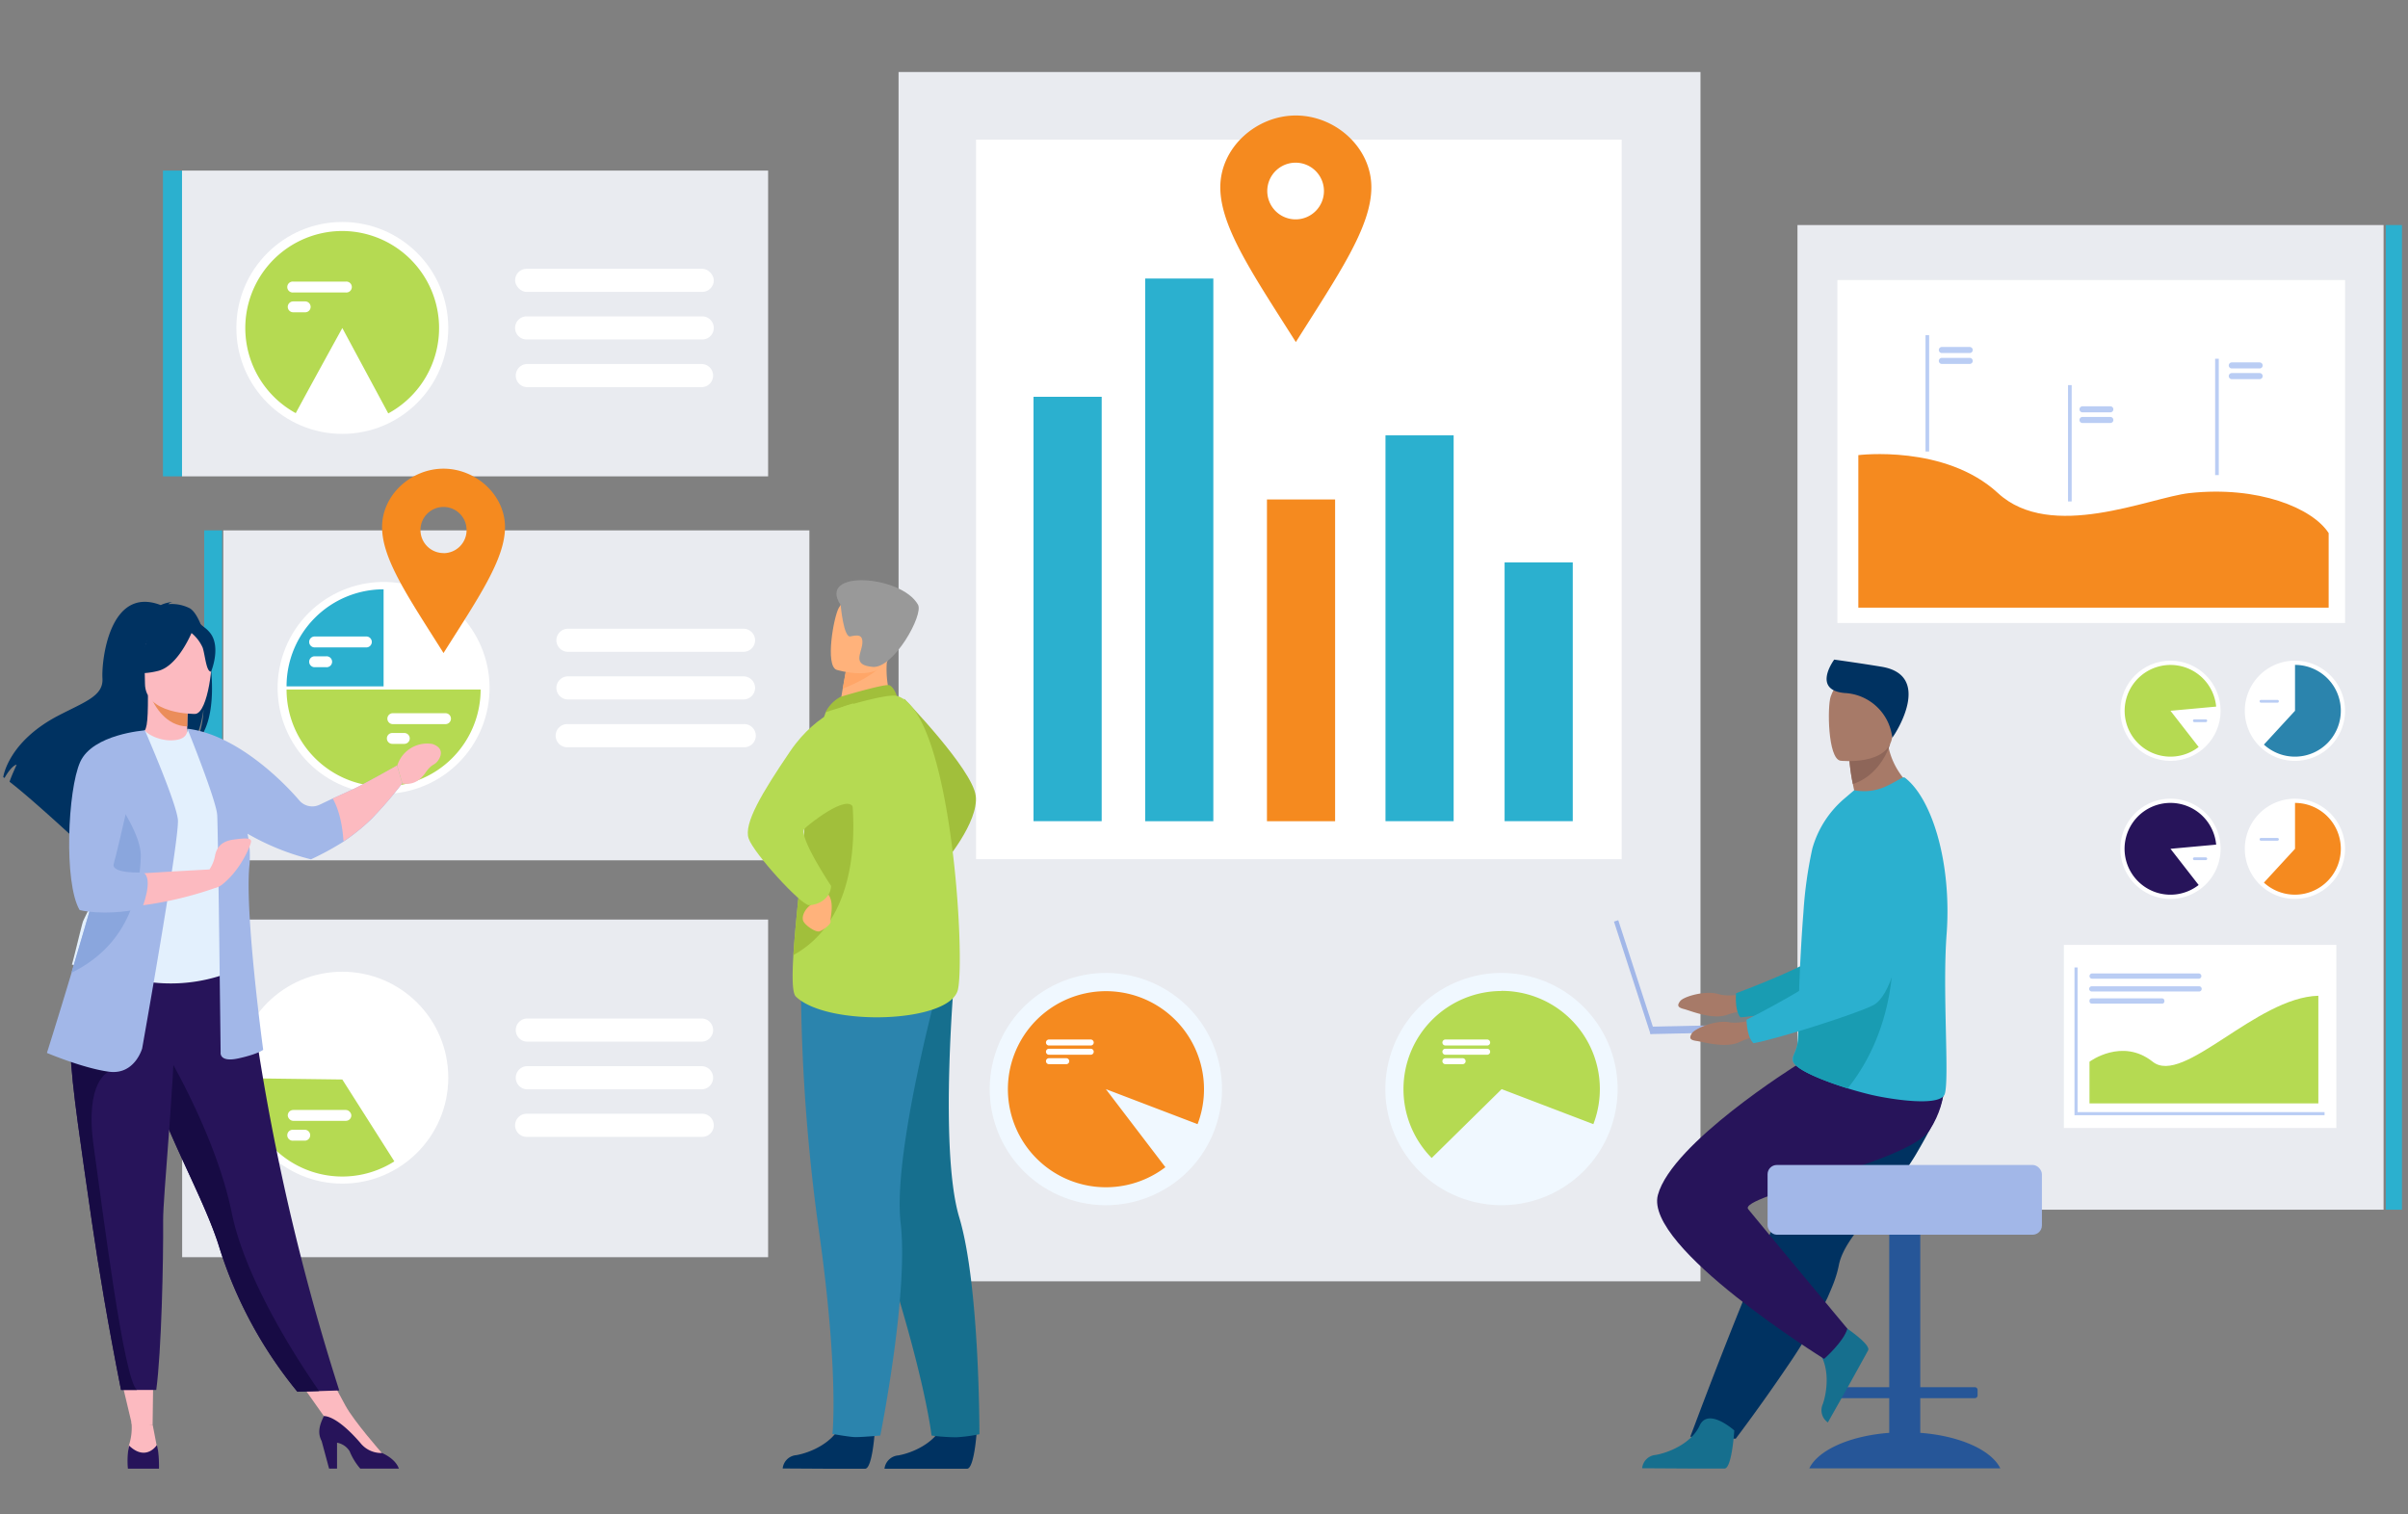<svg id="Layer_1" data-name="Layer 1" xmlns="http://www.w3.org/2000/svg" viewBox="0 0 542 340.9"><rect x="0" y="0" width="542" height="340.9" fill="#808080" stroke="none"/><defs><style>.cls-1{fill:#2bb0cf;}.cls-2{fill:#e9ebf0;}.cls-3{fill:#fff;}.cls-4{fill:#f58a1f;}.cls-5{fill:#bacdf4;}.cls-6{fill:#2b84ad;}.cls-7{fill:#b5da52;}.cls-8{fill:#27145a;}.cls-9{fill:#f0f8ff;}.cls-10{fill:#a1bf3b;}.cls-11{fill:#003261;}.cls-12{fill:#166f8e;}.cls-13{fill:#ffb27b;}.cls-14{fill:#ffa668;}.cls-15{fill:#999;}.cls-16{fill:#fcbac0;}.cls-17{fill:#eb8d5a;}.cls-18{fill:#e3f0fd;}.cls-19{fill:#004e4e;}.cls-20{fill:#a2b7e8;}.cls-21{fill:#170b44;}.cls-22{fill:#8aa6dd;}.cls-23{fill:#a77a68;}.cls-24{fill:#199cb2;}.cls-25{fill:#265698;}.cls-26{fill:#8e6659;}</style></defs><rect class="cls-1" x="537" y="50.66" width="3.64" height="221.65" transform="translate(1077.64 322.97) rotate(180)"/><rect class="cls-2" x="404.58" y="50.66" width="131.92" height="221.65"/><rect class="cls-3" x="413.57" y="63.04" width="114.27" height="77.2"/><rect class="cls-3" x="464.54" y="212.7" width="61.33" height="41.22"/><path class="cls-4" d="M418.28,102.45S437.79,100,449.71,111s34.13,1,43.07,0c15.55-1.69,27.74,3.39,31.36,9v16.78H418.28Z"/><rect class="cls-5" x="433.4" y="75.45" width="0.82" height="26.19"/><rect class="cls-5" x="465.48" y="86.69" width="0.82" height="26.19"/><rect class="cls-5" x="498.59" y="80.76" width="0.82" height="26.19"/><path class="cls-5" d="M443.35,79.47h-6.27a.68.68,0,0,1-.68-.68h0a.67.67,0,0,1,.68-.68h6.27a.68.68,0,0,1,.68.68h0A.69.69,0,0,1,443.35,79.47Z"/><path class="cls-5" d="M443.35,81.92h-6.27a.67.67,0,0,1-.68-.68h0a.68.68,0,0,1,.68-.68h6.27a.69.69,0,0,1,.68.68h0A.68.68,0,0,1,443.35,81.92Z"/><path class="cls-5" d="M475,92.82h-6.26a.67.67,0,0,1-.68-.68h0a.68.68,0,0,1,.68-.68H475a.68.68,0,0,1,.68.68h0A.67.67,0,0,1,475,92.82Z"/><path class="cls-5" d="M475,95.22h-6.26a.67.67,0,0,1-.68-.68h0a.68.68,0,0,1,.68-.68H475a.68.68,0,0,1,.68.68h0A.67.67,0,0,1,475,95.22Z"/><path class="cls-5" d="M508.6,82.94h-6.26a.67.67,0,0,1-.68-.68h0a.68.68,0,0,1,.68-.68h6.26a.69.69,0,0,1,.69.68h0A.68.68,0,0,1,508.6,82.94Z"/><path class="cls-5" d="M508.6,85.35h-6.26a.68.68,0,0,1-.68-.68h0a.68.68,0,0,1,.68-.69h6.26a.69.69,0,0,1,.69.69h0A.69.69,0,0,1,508.6,85.35Z"/><path class="cls-3" d="M505.27,160a11.28,11.28,0,1,1,11.28,11.28A11.28,11.28,0,0,1,505.27,160Z"/><path class="cls-6" d="M526.88,160a10.33,10.33,0,0,1-17.31,7.61l7-7.61V149.67A10.33,10.33,0,0,1,526.88,160Z"/><path class="cls-5" d="M512.62,158.18h-3.71a.31.31,0,0,1-.31-.31h0a.31.31,0,0,1,.31-.32h3.71a.31.31,0,0,1,.31.32h0A.31.31,0,0,1,512.62,158.18Z"/><circle class="cls-3" cx="488.54" cy="160" r="11.28"/><path class="cls-7" d="M488.54,160l6.34,8.15a10.32,10.32,0,1,1,3.94-9.09Z"/><path class="cls-5" d="M496.49,162.55h-2.58a.31.31,0,0,1-.31-.31h0a.31.31,0,0,1,.31-.31h2.58a.31.31,0,0,1,.31.31h0A.31.31,0,0,1,496.49,162.55Z"/><path class="cls-3" d="M505.27,191.07a11.28,11.28,0,1,1,11.28,11.28A11.28,11.28,0,0,1,505.27,191.07Z"/><path class="cls-4" d="M526.88,191.07a10.33,10.33,0,0,1-17.31,7.61l7-7.61V180.74A10.34,10.34,0,0,1,526.88,191.07Z"/><path class="cls-5" d="M512.62,189.25h-3.71a.31.31,0,0,1-.31-.31h0a.31.31,0,0,1,.31-.31h3.71a.31.31,0,0,1,.31.31h0A.31.31,0,0,1,512.62,189.25Z"/><path class="cls-3" d="M477.26,191.07a11.28,11.28,0,1,1,11.28,11.28A11.28,11.28,0,0,1,477.26,191.07Z"/><path class="cls-8" d="M498.82,190.13a10.33,10.33,0,1,0-3.94,9.09l-6.34-8.15Z"/><path class="cls-5" d="M496.49,193.62h-2.58a.31.31,0,0,1-.31-.31h0a.31.31,0,0,1,.31-.31h2.58a.31.31,0,0,1,.31.31h0A.31.31,0,0,1,496.49,193.62Z"/><polygon class="cls-5" points="523.22 251.04 466.93 251.04 466.93 217.78 467.63 217.78 467.63 250.34 523.22 250.34 523.22 251.04"/><path class="cls-7" d="M484.53,239c-6.89-5.49-14.22,0-14.22,0v9.38h51.51V224.15C507.82,224.5,491.42,244.49,484.53,239Z"/><path class="cls-5" d="M470.9,220.31h24a.58.58,0,0,0,.59-.59.59.59,0,0,0-.59-.59h-24a.59.59,0,0,0-.59.59A.58.58,0,0,0,470.9,220.31Z"/><path class="cls-5" d="M470.9,223.19h24a.59.59,0,1,0,0-1.17h-24a.59.59,0,1,0,0,1.17Z"/><rect class="cls-5" x="470.31" y="224.74" width="16.86" height="1.18" rx="0.48" ry="0.48"/><rect class="cls-2" x="202.25" y="16.21" width="180.5" height="272.22"/><rect class="cls-3" x="219.69" y="31.43" width="145.33" height="161.98"/><circle class="cls-9" cx="248.92" cy="245.17" r="26.14" transform="translate(-68.65 390.85) rotate(-69.21)"/><path class="cls-4" d="M271,245.17a22.07,22.07,0,1,0-8.69,17.57l-13.4-17.57,20.64,7.88A21.92,21.92,0,0,0,271,245.17Z"/><circle class="cls-9" cx="337.97" cy="245.17" r="26.14" transform="translate(21.71 517.77) rotate(-76.72)"/><path class="cls-7" d="M338,223.08a22.09,22.09,0,0,0-15.75,37.59L338,245.17l20.64,7.88a22.1,22.1,0,0,0-20.64-30Z"/><path class="cls-3" d="M334.74,234h-9.41a.68.68,0,0,0-.67.68h0a.67.67,0,0,0,.67.67h9.41a.67.67,0,0,0,.67-.67h0A.68.68,0,0,0,334.74,234Z"/><path class="cls-3" d="M334.74,236.08h-9.41a.67.67,0,0,0-.67.67.68.68,0,0,0,.67.68h9.41a.68.68,0,0,0,.67-.68A.67.67,0,0,0,334.74,236.08Z"/><path class="cls-3" d="M329.22,238.21h-3.89a.67.67,0,0,0,0,1.34h3.89a.67.67,0,0,0,0-1.34Z"/><path class="cls-3" d="M245.51,234H236.1a.68.68,0,0,0-.67.68h0a.67.67,0,0,0,.67.67h9.41a.67.67,0,0,0,.67-.67h0A.68.68,0,0,0,245.51,234Z"/><path class="cls-3" d="M245.51,236.08H236.1a.67.67,0,0,0-.67.67.68.68,0,0,0,.67.68h9.41a.68.68,0,0,0,.67-.68A.67.67,0,0,0,245.51,236.08Z"/><path class="cls-3" d="M240,238.21H236.1a.67.67,0,0,0,0,1.34H240a.67.67,0,0,0,0-1.34Z"/><rect class="cls-1" x="232.63" y="89.32" width="15.34" height="95.53"/><rect class="cls-1" x="257.76" y="62.7" width="15.34" height="122.16"/><rect class="cls-4" x="285.17" y="112.43" width="15.34" height="72.43"/><rect class="cls-1" x="311.85" y="98" width="15.34" height="86.85"/><rect class="cls-1" x="338.66" y="126.6" width="15.34" height="58.25"/><rect class="cls-1" x="45.97" y="119.39" width="4.03" height="74.27"/><rect class="cls-2" x="50.26" y="119.39" width="131.92" height="74.27"/><circle class="cls-3" cx="86.34" cy="154.85" r="23.85" transform="translate(-88.36 185.07) rotate(-70.67)"/><path class="cls-3" d="M167.35,141.53H127.84a2.62,2.62,0,0,0-2.61,2.6h0a2.62,2.62,0,0,0,2.61,2.6h39.51a2.62,2.62,0,0,0,2.61-2.6h0A2.62,2.62,0,0,0,167.35,141.53Z"/><path class="cls-3" d="M167.35,152.25H127.84a2.62,2.62,0,0,0-2.61,2.6h0a2.62,2.62,0,0,0,2.61,2.6h39.51a2.62,2.62,0,0,0,2.61-2.6h0A2.62,2.62,0,0,0,167.35,152.25Z"/><path class="cls-3" d="M167.35,163H127.84a2.61,2.61,0,1,0,0,5.21h39.51a2.61,2.61,0,1,0,0-5.21Z"/><path class="cls-1" d="M64.5,154.5H86.34V132.66A21.84,21.84,0,0,0,64.5,154.5Z"/><path class="cls-7" d="M108.18,155.21H64.5a21.84,21.84,0,0,0,21.84,21.84h0A21.84,21.84,0,0,0,108.18,155.21Z"/><path class="cls-3" d="M82.57,143.28H70.71a1.23,1.23,0,0,0,0,2.45H82.57a1.23,1.23,0,0,0,0-2.45Z"/><path class="cls-3" d="M73.41,147.74h-2.7a1.23,1.23,0,0,0,0,2.45h2.7a1.23,1.23,0,1,0,0-2.45Z"/><path class="cls-3" d="M100.16,160.55H88.31a1.23,1.23,0,0,0,0,2.45h11.85a1.23,1.23,0,1,0,0-2.45Z"/><path class="cls-3" d="M91,165h-2.7a1.22,1.22,0,0,0-1.22,1.22h0a1.23,1.23,0,0,0,1.22,1.23H91a1.23,1.23,0,0,0,1.23-1.23h0A1.23,1.23,0,0,0,91,165Z"/><path class="cls-2" d="M41,207v76H172.89V207Z"/><circle class="cls-3" cx="77.05" cy="242.59" r="23.85"/><path class="cls-3" d="M118.54,234.48h39.52a2.61,2.61,0,0,0,0-5.21H118.54a2.61,2.61,0,0,0,0,5.21Z"/><path class="cls-3" d="M158.06,240H118.54a2.61,2.61,0,0,0,0,5.21h39.52a2.61,2.61,0,0,0,0-5.21Z"/><path class="cls-3" d="M158.06,250.71H118.54a2.61,2.61,0,0,0-2.6,2.61h0a2.61,2.61,0,0,0,2.6,2.6h39.52a2.61,2.61,0,0,0,2.6-2.6h0A2.61,2.61,0,0,0,158.06,250.71Z"/><path class="cls-7" d="M77.05,243l-21.84-.28V243a21.83,21.83,0,0,0,33.55,18.43Z"/><rect class="cls-3" x="64.77" y="249.86" width="14.31" height="2.45" rx="1.23" ry="1.23"/><path class="cls-3" d="M68.7,254.32H66a1.23,1.23,0,1,0,0,2.45h2.7a1.23,1.23,0,0,0,0-2.45Z"/><rect class="cls-1" x="36.68" y="38.4" width="4.32" height="68.83"/><rect class="cls-2" x="40.97" y="38.4" width="131.92" height="68.83"/><circle class="cls-3" cx="77.05" cy="73.82" r="23.85"/><path class="cls-7" d="M77.05,52A21.84,21.84,0,0,0,66.57,93c3.49-6.48,10.48-19.16,10.48-19.16L87.39,93.06A21.85,21.85,0,0,0,77.05,52Z"/><rect class="cls-3" x="115.94" y="60.5" width="44.72" height="5.21" rx="2.6" ry="2.6"/><path class="cls-3" d="M158.06,71.22H118.54a2.6,2.6,0,1,0,0,5.2h39.52a2.6,2.6,0,0,0,0-5.2Z"/><path class="cls-3" d="M158.06,81.94H118.54a2.61,2.61,0,0,0,0,5.21h39.52a2.61,2.61,0,0,0,0-5.21Z"/><path class="cls-3" d="M77.85,63.39H66a1.23,1.23,0,1,0,0,2.45H77.85a1.23,1.23,0,1,0,0-2.45Z"/><path class="cls-3" d="M68.7,67.85H66a1.23,1.23,0,0,0-1.23,1.23h0A1.23,1.23,0,0,0,66,70.3h2.7a1.22,1.22,0,0,0,1.22-1.22h0A1.23,1.23,0,0,0,68.7,67.85Z"/><path class="cls-10" d="M203.49,157.26s15.39,15.89,16.13,21.88-7.32,15.36-7.32,15.36Z"/><path class="cls-11" d="M196.91,322.06s-.52,8.44-2.16,8.56c-.21,0-8.28,0-8.28,0l-10.3-.06a3.34,3.34,0,0,1,3.07-3c3-.52,8.06-2.64,9.88-6.62C191,316.77,196.91,322.06,196.91,322.06Z"/><path class="cls-11" d="M219.86,322.06s-.53,8.44-2.16,8.56c-.22,0-8.29,0-8.29,0l-10.33,0a3.41,3.41,0,0,1,3.11-3c3-.52,8.05-2.64,9.87-6.62C214,316.77,219.86,322.06,219.86,322.06Z"/><path class="cls-12" d="M185.5,231.49s2.7,17.24,12.75,47.82,11.42,43.84,11.42,43.84a44.76,44.76,0,0,0,5.59.39,35.83,35.83,0,0,0,5.19-.69s.09-33.43-4.54-48.82-1-55.45-1-55.45Z"/><path class="cls-6" d="M180.26,219.53a416.63,416.63,0,0,0,4.11,57.84c4.49,31.89,3,45.42,3,45.42s3.7.66,5,.71,5.77-.35,5.77-.35,6.43-31.9,4.58-47.85,8.81-54.76,8.81-54.76Z"/><path class="cls-13" d="M201.09,158.76,196,162.52,188.68,161c.1-.67.58-3.45,1-6,0-.14.06-.29.08-.44l.71-4,6.85-3.41,2.55-1.28c0,.05-.2,2.37-.22,2.71A22,22,0,0,0,201.09,158.76Z"/><path class="cls-10" d="M189.19,156.86c.16-.06,10-3,11-2.61s1.7,2.42,1.7,2.42l-16.06,3.63A8,8,0,0,1,189.19,156.86Z"/><path class="cls-7" d="M215.62,222.73c-1.66,7.59-29.35,8.49-36.49,1.6-.81-.78-.85-4.44-.55-9.36.6-9.63,2.53-24.11,2.6-31.51a59.25,59.25,0,0,1,1.18-10.54,85.72,85.72,0,0,1,3.51-12.62s13.53-4.38,16.06-3.63C214.12,160.25,217.29,215.14,215.62,222.73Z"/><path class="cls-10" d="M178.58,215c.6-9.63,2.53-24.11,2.6-31.51a59.25,59.25,0,0,1,1.18-10.54l8.14-1.44S198.45,204,178.58,215Z"/><path class="cls-13" d="M183,201.55a1.91,1.91,0,0,1-.61,2.21c-1.17.89-1.92,2.34-1.65,3.39s2.82,2.77,3.7,2.5,2.69-1.67,2.5-2.23,1.21-4.87-1-6.54S183,201.55,183,201.55Z"/><path class="cls-7" d="M192.09,158.35s-7.94,1.48-14.26,10.8-10.48,16.25-9.32,19.61,11.78,15,13.61,15,4.79-1.33,4.95-4.32c0,0-7.47-11.21-6-12.89.63-.71,9.71-8.08,11-4.75C194.22,187.3,192.09,158.35,192.09,158.35Z"/><path class="cls-14" d="M199.15,148.74c-1.5,2.88-7.11,5.37-9.45,6.28,0-.14.06-.29.08-.44l.71-4,6.85-3.41C198.85,147.17,199.77,147.56,199.15,148.74Z"/><path class="cls-13" d="M188.28,150.77s10.14,3.16,12-3.19,4.44-10.21-1.95-12.49-8.37-.24-9.52,1.72S185.69,149.78,188.28,150.77Z"/><path class="cls-15" d="M189.22,136.2s.65,7.38,2.18,7.06,2.91-.55,2.69,1.67-2.35,4.8,2.36,5.19,11.47-11.74,10.18-14C202.9,129.45,183.83,128.11,189.22,136.2Z"/><polygon class="cls-16" points="26.64 307.79 29.73 320.8 34.35 320.77 34.52 307.79 26.64 307.79"/><polygon class="cls-16" points="65.54 308.35 74.33 320.8 77.75 316.4 72.46 306.63 65.54 308.35"/><path class="cls-11" d="M42.7,136.92a9,9,0,0,0-4.84-.92,2.22,2.22,0,0,1,1-.49,7.57,7.57,0,0,0-2.68.7c-11.55-4.45-13.36,12.55-13.12,16.5s-3.88,5.23-9.88,8.35C1.74,167,.73,174.94.73,174.94l.29.18c.56-1,1.73-2.77,2.72-3,0,.08-1.16,2.49-1.59,3.86,3.38,2.57,9.71,8.27,14.12,12.31a6.42,6.42,0,0,1,.3-2.5l.54,3.28c2.36,2.17,4,3.69,4,3.69-.29-3.19,14.43-20,22.12-25.07,1.87-2.75,2.53-7.62,2.58-8a21,21,0,0,1-1.57,7.24C50.72,160.9,46.94,139.33,42.7,136.92Z"/><path class="cls-16" d="M42.75,167.9s-3.71,2-6.53,1.19c-2.65-.72-4.38-4.16-4.34-4.17,1.12-.22,1.44-1.76,1.42-8.39l.51.1,8.53,1.69s-.19,2.68-.2,5.21C42.14,165.66,42.26,167.67,42.75,167.9Z"/><path class="cls-17" d="M42.34,158.32s-.19,2.68-.2,5.21c-4.77-.13-7.3-4.49-8.33-6.9Z"/><path class="cls-11" d="M32.93,155.7a25.08,25.08,0,0,1-3.11-7.34c-.43-2.41.8-11.36,9.8-10.07a12.2,12.2,0,0,1,5.06,1.92c2,1.31,4.77,4.16,1.62,12l-.82,2.64Z"/><path class="cls-8" d="M76.36,313l-4.53.14-4.89.15A96.82,96.82,0,0,1,49.28,280.5c-.15-.47-.3-.95-.47-1.43C45.34,269,38.14,256.24,34.35,244.74c-.6-1.84-1.15-3.56-1.63-5.19-.16-.52-.31-1-.45-1.54a122.14,122.14,0,0,1-4.36-22.91l27.39.22A511,511,0,0,0,76.36,313Z"/><path class="cls-18" d="M51.47,199.58c-.07,13,1.91,18.63,1.91,18.63a36.78,36.78,0,0,1-25.66,1.57c-.17-.05-11.54-2.65-11.54-2.65.23-.52,2.3-9.31,2.53-9.79,2.94-6.32,5.18-9.09,5.53-11a41.76,41.76,0,0,0,.34-10.92,87.62,87.62,0,0,0-3.38-17.15,91.49,91.49,0,0,0,11.4-3.83c.91,1.13,3.59,2.28,6,2.22,2.78-.06,3.65-1.23,3.54-2.55,3,1.64,5.31,3.21,5.31,3.21,2.52,4.37,7.62,8.61,8,15.31C55.53,184.25,51.47,199.22,51.47,199.58Z"/><path class="cls-19" d="M27.91,201c-1.19,1.69-3.49,12-9.2,13.29,2.94-7.34,5.18-10.56,5.53-12.82a56.22,56.22,0,0,0,.34-12.68c1.91-3.36,3.33-5.65,3.33-5.65.15-.54,3-9.47,4-1.49S29.25,199.14,27.91,201Z"/><path class="cls-16" d="M43.94,160.71s-11.3.19-11.31-6.85-1.47-11.75,5.74-12.17S47,144,47.56,146.31,46.88,160.48,43.94,160.71Z"/><path class="cls-11" d="M47.23,142.39c-1.75-2.11-3.06-1.65-3.8-1C41,137.73,33.27,143,33.27,143a13.5,13.5,0,0,1-4.4,7.95s2.06,1.27,6.81.05c3.73-1,6.44-6.28,7.43-8.5a9,9,0,0,1,2.52,3.32c.56,1.8.81,5.49,1.89,5.36C47.52,151.18,49.85,145.57,47.23,142.39Z"/><path class="cls-16" d="M29.58,320.07A12.56,12.56,0,0,1,29,325.4s-.76,3.45,2.64,3.51,4.23-.25,3.84-2.37-1.11-5.77-1.11-5.77Z"/><path class="cls-8" d="M35.79,330.6h-7a18.21,18.21,0,0,1,.25-5.2c3.84,3.68,6.25-.09,6.25-.09C35.86,326.88,35.79,330.6,35.79,330.6Z"/><path class="cls-16" d="M85.93,327.05s-6.26-7.11-8.18-10.65l-4.66,2.38,10.41,9.78,2.44-.32Z"/><path class="cls-8" d="M89.78,330.59H81.09a14,14,0,0,1-2.39-3.9,4.19,4.19,0,0,0-2.84-1.93v5.83H74.07l-1.67-6.2c-1.11-2.08-.27-4,.5-5.63.91,0,3.54.66,8.17,6a6,6,0,0,0,4.86,2.32l.07,0C88.64,328.29,89.5,329.78,89.78,330.59Z"/><path class="cls-20" d="M89.35,172.39s-7.41,4.15-10.06,5.35c-.94.42-2.65,1.22-4.4,2l-3,1.43a3.83,3.83,0,0,1-4.53-1c-4-4.69-14.41-14.85-25.14-16.13h0l0,.11c.61,1.5,6.49,16.2,6.67,19.31.2,3.26.77,53.44.77,53.44s-.38,2.31,4,1.35,5.58-1.93,5.58-1.93-4.23-31-3.08-41.71a23.9,23.9,0,0,0-.45-6.94A55.14,55.14,0,0,0,70,193.44a66,66,0,0,0,7.35-4,47,47,0,0,0,6.19-5,92.91,92.91,0,0,0,7-8.1Z"/><path class="cls-21" d="M71.83,313.13l-4.89.15A96.82,96.82,0,0,1,49.28,280.5c-.15-.47-.3-.95-.47-1.43C45.34,269,38.14,256.24,34.35,244.74c-.6-1.84-1.15-3.56-1.63-5.19-.16-.52-.31-1-.45-1.54l4-3.06S48.41,254.56,52.16,273C55.41,289,68.46,308.33,71.83,313.13Z"/><path class="cls-8" d="M36.72,274.73c.07,9-.38,29.61-1.55,38.15H30.83c-2.4,0-3.59,0-3.59,0-2.94-14.85-5-27.14-6.54-37.73-1.25-8.69-2.35-16.14-3.21-22.55S16,240.7,15.83,236.14c0-.72-.06-1.42-.07-2.1s0-1.35,0-2l23.67-2.31C39.11,245.47,36.68,269.51,36.72,274.73Z"/><path class="cls-21" d="M30.83,312.88c-2.4,0-3.59,0-3.59,0-2.94-14.85-5-27.14-6.54-37.73-1.25-8.69-2.35-16.14-3.21-22.55S16,240.7,15.83,236.14l8.68,5.1S19,243.2,21.08,258,27.89,310.78,30.83,312.88Z"/><path class="cls-20" d="M32,236s-1.67,6-7.44,5.25-14-4.23-14-4.23,2.47-7.78,5.53-18c3.71-12.38,8.31-28.35,10.47-38.42a63.21,63.21,0,0,0,1.18-6.87l4.88-9.29s7,16,7.42,20.06S32,236,32,236Z"/><path class="cls-16" d="M52.54,189c-2.77.37-3.84,1.84-4.18,3.83a8.34,8.34,0,0,1-1.21,2.89c-2.76.15-9.35.5-14.88.86l-.46,7.25a82.45,82.45,0,0,0,16.56-3.92,4.31,4.31,0,0,0,1.89-1c4-3.26,6.24-8.73,6.25-9.51S55.32,188.61,52.54,189Z"/><path class="cls-22" d="M31.69,192.93c-.26,6.53-1.79,19.22-15.51,26l-.11.05c3.71-12.38,8.31-28.35,10.47-38.42C29.06,184.33,31.83,189.33,31.69,192.93Z"/><path class="cls-20" d="M32.6,164.41s-11.73.83-14.55,7.11-3.72,27.18-.13,33.33c0,0,4.94,1.41,13.68-.23l.33-.06s2.78-6.83.28-8.17c0,0-7.37.38-6.6-2S32.6,164.41,32.6,164.41Z"/><path class="cls-16" d="M97.31,167.47a7.05,7.05,0,0,0-7.91,4.92l1.18,4c2,.27,3.65-.24,5.22-2.49s2-1.38,3-3C100.15,168.54,98,167.69,97.31,167.47Z"/><path class="cls-16" d="M79.29,177.74c-.94.42-2.65,1.22-4.4,2,.94,1.66,2.11,4.67,2.42,9.65a40.43,40.43,0,0,0,6.37-5.14,83.32,83.32,0,0,0,6.85-7.94l-1.18-4S81.94,176.54,79.29,177.74Z"/><path class="cls-23" d="M394.07,223.46s-4.48,1.16-7.34.3-7.76.55-8.55,1.59-.5,1.45.91,1.81,6.41,2.49,9.7,1.26a26.33,26.33,0,0,1,7.57-1.28Z"/><path class="cls-24" d="M432.86,184.48s-5,35.83-13.39,39c-4.12,1.58-22.32,5.17-27.71,5.53,0,0-1.32-1.07-1-5.42,0,0,19.08-7,21.79-10.81,4-5.67-2.51-23.15,2.55-28.48S428.68,176.73,432.86,184.48Z"/><path class="cls-25" d="M432.22,322.54v-7.81h12.29a.61.61,0,0,0,.61-.61v-1.25a.6.6,0,0,0-.61-.6H432.22V267.8a2.28,2.28,0,0,0-2.27-2.27h-2.44a2.27,2.27,0,0,0-2.27,2.27v44.47h-12.3a.6.6,0,0,0-.6.6v1.25a.6.6,0,0,0,.6.61h12.3v7.81c-8.9.67-16,3.88-18,8h43C448.24,326.42,441.11,323.21,432.22,322.54Z"/><path class="cls-11" d="M431.16,260a64.21,64.21,0,0,1-4.92,7c-5.42,6.84-11.32,12.48-12.35,17.81a24.32,24.32,0,0,1-.95,3.41c-.43,1.22-1,2.5-1.57,3.83a118.35,118.35,0,0,1-9.17,15.68c-5.94,8.79-11.52,16.13-11.52,16.13l-10.23-.44c.41-1,4.87-13.16,10.84-28,2.43-6,5-12.43,7.49-18.61.33-.83.67-1.65,1-2.46L402,268.8l10.08-25s22.41-8.49,24.73-3C438.74,245.32,437.18,249.76,431.16,260Z"/><path class="cls-12" d="M390.36,322s-.52,8.45-2.16,8.57h-8.28l-10.3-.06a3.32,3.32,0,0,1,3.07-3c3-.53,8.06-2.64,9.88-6.62C384.49,316.73,390.36,322,390.36,322Z"/><path class="cls-12" d="M414.06,297.89s7.12,4.58,6.43,6.06c-.09.2-4,7.25-4,7.25l-5.07,9a3.34,3.34,0,0,1-1.13-4.15c1-2.89,1.62-8.32-1-11.85C406.58,300.44,414.06,297.89,414.06,297.89Z"/><path class="cls-8" d="M404.43,239.74S376.3,257.27,373.16,269s37.42,36.89,37.42,36.89,4.45-3.92,5.23-6.8c0,0-18.33-22-22.31-26.89-2.44-3,36.11-10.46,40.82-17.79s3-13.49,3-13.49Z"/><rect class="cls-20" x="397.85" y="262.24" width="61.75" height="15.7" rx="2.09" ry="2.09"/><path class="cls-23" d="M417.44,178.34a15.81,15.81,0,0,0-4.29,3.88c6.74,1.75,17.91-4.5,17.91-4.5a16.48,16.48,0,0,1-5.94-9.32c-.09-.32-.16-.65-.23-1a20,20,0,0,1-.36-3.51l-3.1,2.78-5.14,4.61a42.48,42.48,0,0,0,.76,5.2C417.16,177.07,417.29,177.68,417.44,178.34Z"/><path class="cls-1" d="M438.16,210.13c-1,13,.66,32.72-.43,36.14-1,2.95-12.07,1.2-16.37.22-1.59-.37-3.51-.89-5.5-1.5-5.56-1.72-11.6-4.18-12.25-6a.83.83,0,0,1-.06-.21,1.63,1.63,0,0,1,0-.76c.22-.93,1.05-1.94,1.15-4.24.11-2.56.09-5.59.19-8.84a10.8,10.8,0,0,1,.05-1.13v-.34c.1-3.62.29-7.44.51-11.22.14-2.37.3-4.72.48-7a94.49,94.49,0,0,1,2-14.25,22.94,22.94,0,0,1,7.36-11.36l2.05-1.75a11.83,11.83,0,0,0,7.43-1c2.64-1.26,3.56-2.16,4-1.82C434.91,179.81,439.3,194.26,438.16,210.13Z"/><path class="cls-24" d="M415.89,245c-5.55-1.72-11.6-4.17-12.25-6a.83.83,0,0,1-.06-.21c0-.26,0-.51,0-.77.22-.93,1.05-1.93,1.15-4.23.11-2.57.09-5.59.19-8.84a10.56,10.56,0,0,1,.05-1.13v-.34L426,214S427.16,230.89,415.89,245Z"/><path class="cls-26" d="M416.29,171.29a42.48,42.48,0,0,0,.76,5.2c5-1.62,7.3-6.16,8.07-8.09.21-.54.31-.88.31-.88l-.54-.11-3.46-.73Z"/><path class="cls-23" d="M414.25,171.24s11,1.24,11.71-5.65,2.55-11.36-4.47-12.45-8.65,1.41-9.43,3.65S411.4,170.74,414.25,171.24Z"/><path class="cls-11" d="M425.92,166.07A11.34,11.34,0,0,0,415.16,156c-6.88-.65-3-6.58-2.31-7.52,0,0,5.28.72,10.68,1.61C434.88,152,427,164.65,425.92,166.07Z"/><rect class="cls-20" x="367.36" y="206.64" width="1.02" height="26.61" transform="translate(-49.96 124.45) rotate(-18)"/><rect class="cls-20" x="371.48" y="230.79" width="27.93" height="1.67" transform="translate(-4.86 8.28) rotate(-1.22)"/><path class="cls-23" d="M396.38,229s-4.33,1.64-7.26,1.1-7.65,1.41-8.33,2.53-.33,1.5,1.11,1.7,6.64,1.77,9.77.18a26.05,26.05,0,0,1,7.39-2.1Z"/><path class="cls-1" d="M430.63,186s-1.06,36.17-9,40.28c-3.92,2-21.62,7.6-26.93,8.55,0,0-1.43-.91-1.59-5.28,0,0,18.19-9.06,20.46-13.14,3.38-6.08-5-22.74-.6-28.59S425.63,178.71,430.63,186Z"/><path class="cls-4" d="M291.67,26c-8.92,0-17,7.23-17,16.15S282,61.73,291.67,77c9.63-15.27,17-25.92,17-34.85S300.59,26,291.67,26Zm0,23.38A6.38,6.38,0,1,1,298,43,6.38,6.38,0,0,1,291.67,49.38Z"/><path class="cls-4" d="M99.83,105.5c-7.26,0-13.83,5.88-13.83,13.15S92,134.57,99.83,147c7.84-12.43,13.84-21.1,13.84-28.35S107.09,105.5,99.83,105.5Zm0,19a5.19,5.19,0,1,1,5.19-5.19A5.18,5.18,0,0,1,99.83,124.52Z"/></svg>